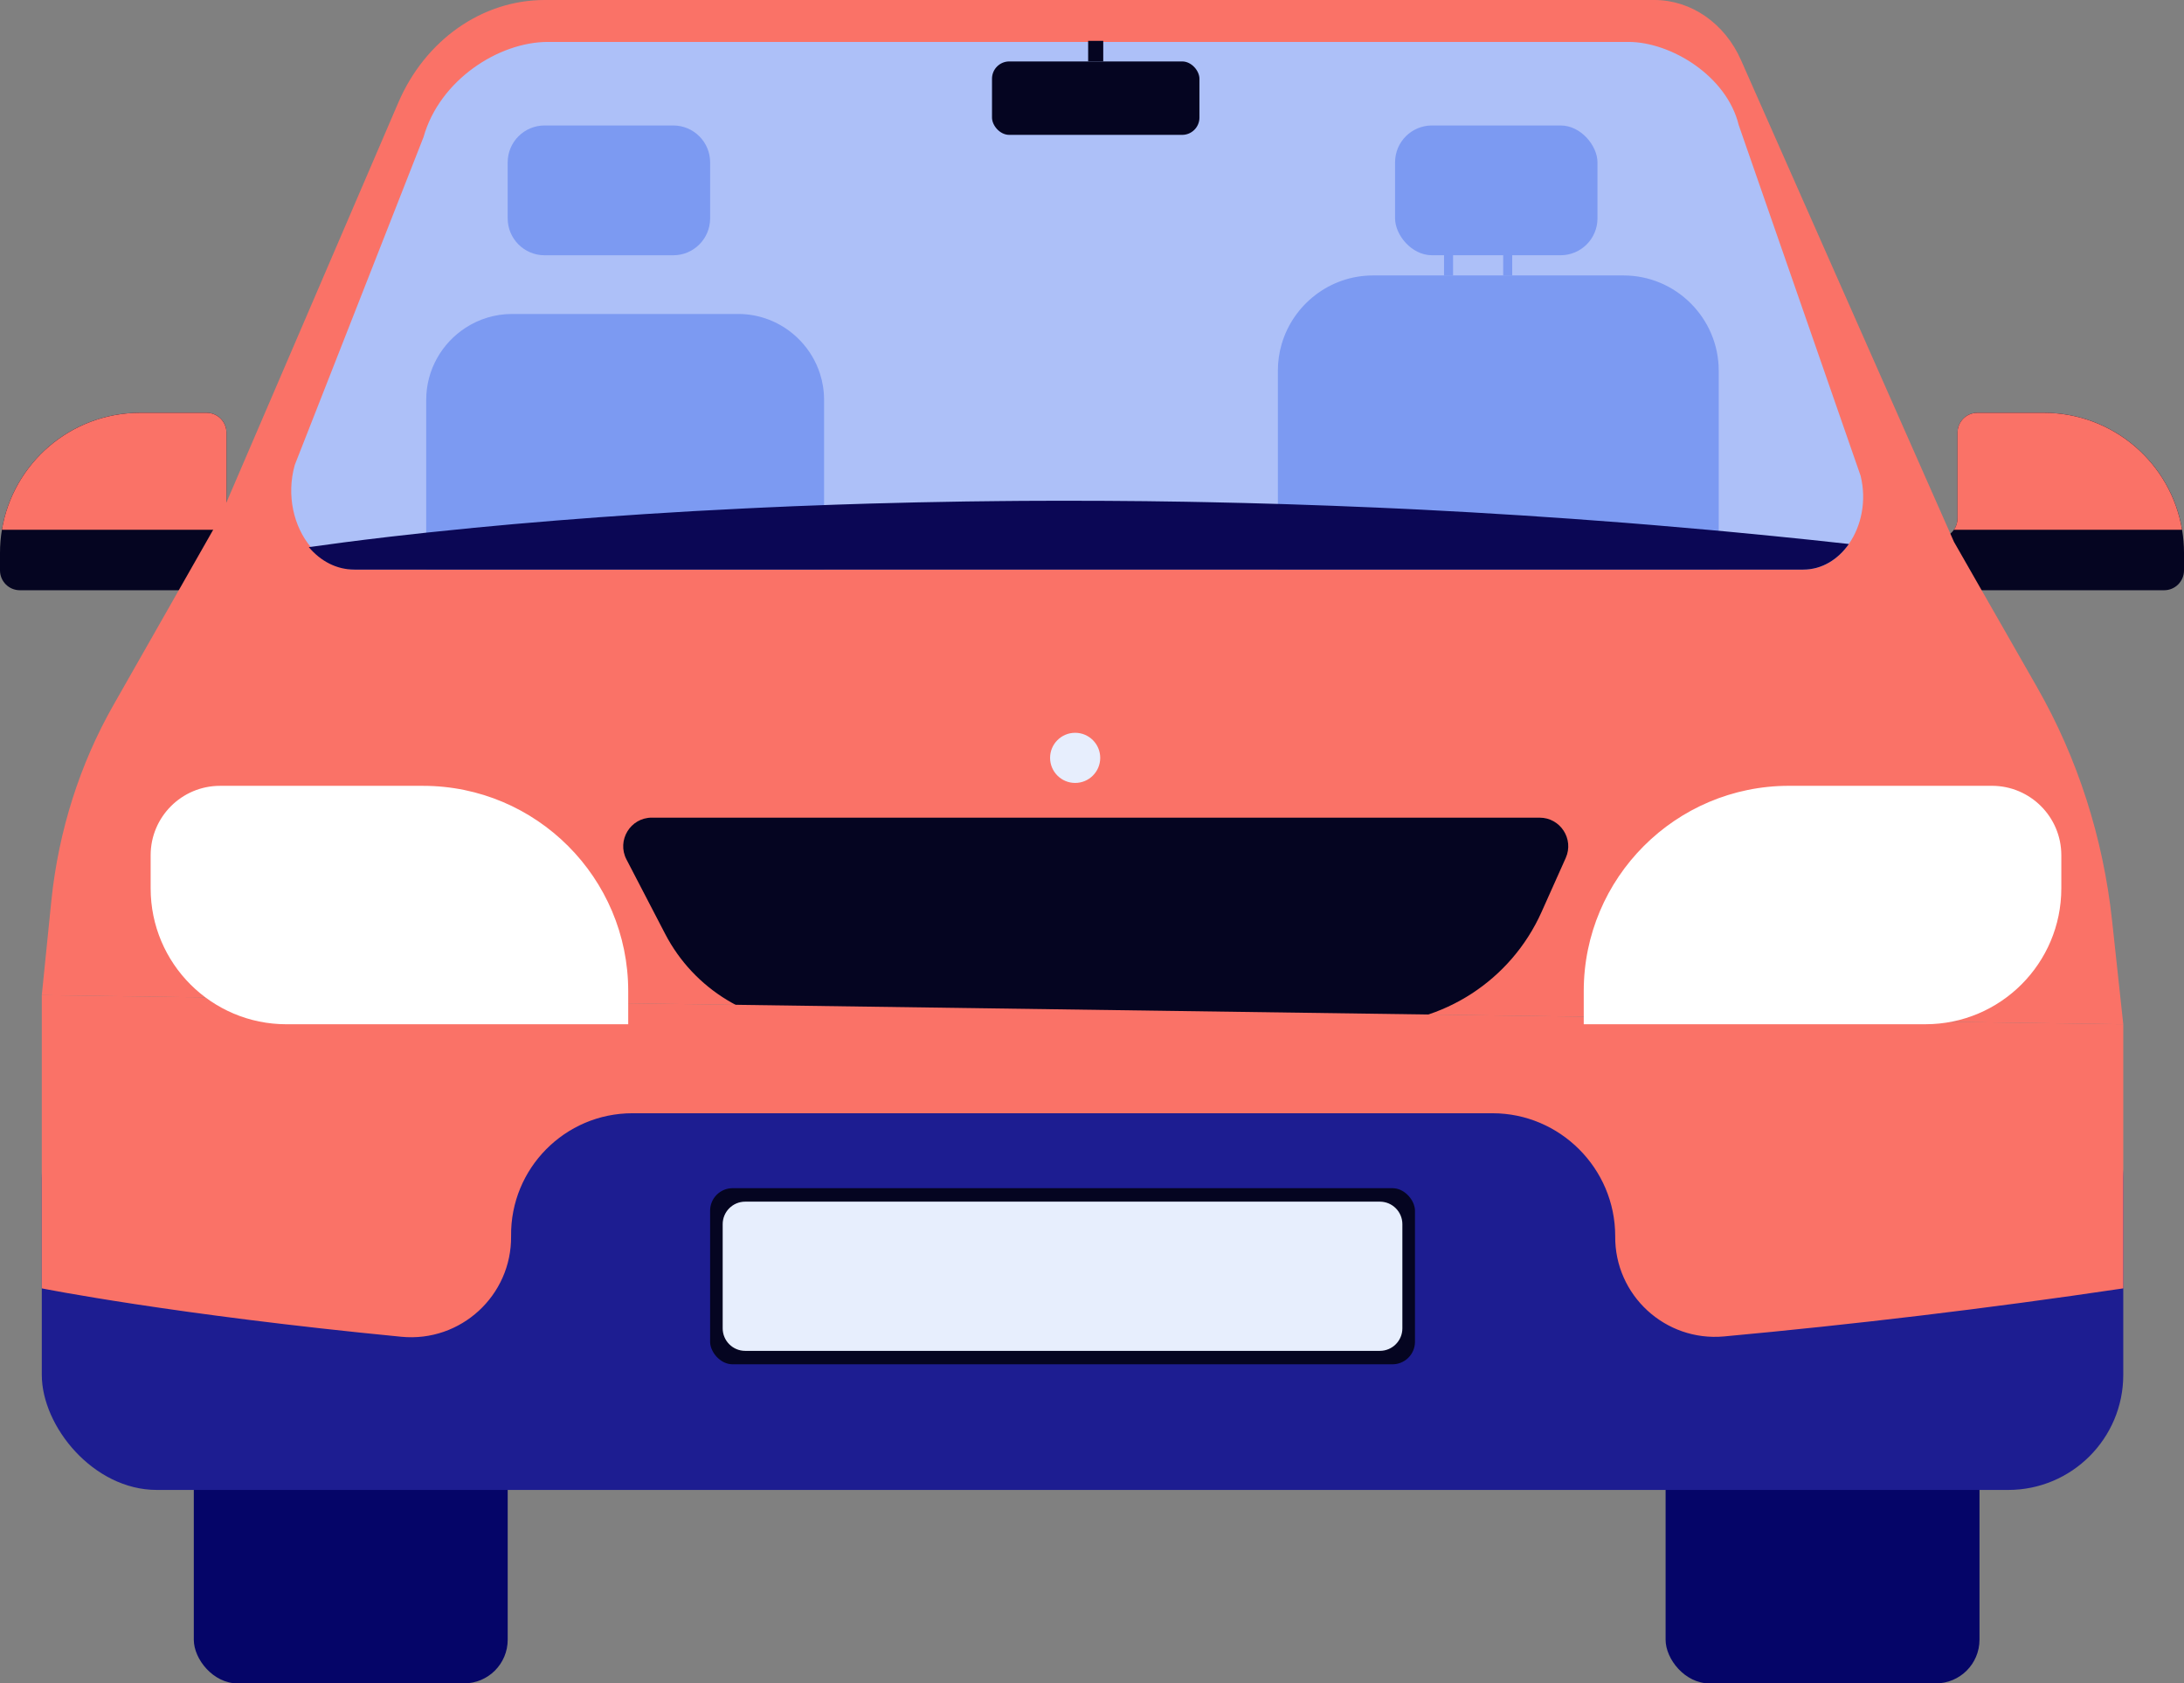 <?xml version="1.0" encoding="UTF-8"?>
<svg id="Calque_2" data-name="Calque 2" xmlns="http://www.w3.org/2000/svg" viewBox="0 0 830.29 639.8">
  <rect x="0" y="0" width="830.29" height="639.8" fill="#808080" stroke="none"/>
  <defs>
    <style>
      .cls-1 {
        fill: #1d1d91;
      }

      .cls-1, .cls-2, .cls-3, .cls-4, .cls-5, .cls-6, .cls-7, .cls-8, .cls-9 {
        stroke-width: 0px;
      }

      .cls-2 {
        fill: #fa7267;
      }

      .cls-3 {
        fill: #0b0755;
      }

      .cls-4 {
        fill: #e7eefd;
      }

      .cls-5 {
        fill: #fff;
      }

      .cls-6 {
        fill: #050568;
      }

      .cls-7 {
        fill: #adc0f8;
      }

      .cls-8 {
        fill: #050521;
      }

      .cls-9 {
        fill: #7c9af2;
      }
    </style>
  </defs>
  <g id="_ëîé_1" data-name="‘ëîé_1">
    <g>
      <g>
        <path class="cls-8" d="m725.31,218.82l.59,1.22c1.26,2.62,3.9,4.29,6.8,4.29h90.05c4.16,0,7.54-3.38,7.54-7.55v-6.64c0-2.99-.25-5.94-.73-8.8-4.19-25.23-26.12-44.46-52.54-44.46h-25.28c-4.16,0-7.54,3.37-7.54,7.54v32.59c0,1.58-.49,3.09-1.37,4.33h-.01c-.75,1.09-1.82,1.99-3.09,2.55l-10.7,4.77c-3.87,1.73-5.56,6.31-3.73,10.14Z"/>
        <path class="cls-2" d="m742.83,201.35h86.72c-4.19-25.23-26.12-44.46-52.54-44.46h-25.28c-4.16,0-7.54,3.37-7.54,7.54v32.59c0,1.58-.49,3.09-1.37,4.33Z"/>
      </g>
      <path class="cls-8" d="m104.98,218.82l-.59,1.22c-1.26,2.62-3.9,4.29-6.8,4.29H7.54c-4.16,0-7.54-3.38-7.54-7.55v-6.64c0-2.99.25-5.94.73-8.8,4.19-25.23,26.12-44.46,52.54-44.46h25.28c4.16,0,7.54,3.37,7.54,7.54v32.59c0,1.58.49,3.09,1.37,4.33h.01c.75,1.09,1.82,1.99,3.09,2.55l10.7,4.77c3.87,1.73,5.56,6.31,3.73,10.14Z"/>
      <path class="cls-2" d="m774.51,261.32l-31.67-55.38-80.98-183.14c-6.17-13.95-18.94-22.8-32.93-22.8H207.07c-23.76,0-45.41,15.17-55.65,39l-68.02,158.21-40.28,70.76c-12.76,22.41-20.81,47.72-23.57,74.07l-3.66,36.17,791.31,11.09-4.25-39.39c-3.4-31.52-13.12-61.79-28.45-88.58Z"/>
      <path class="cls-8" d="m247.79,310.77h337.54c7.87,0,13.13,8.12,9.92,15.3l-9.2,20.55c-11.62,25.95-37.4,42.66-65.83,42.66h-210.82c-23.77,0-45.56-13.23-56.52-34.32l-14.72-28.32c-3.76-7.23,1.49-15.88,9.64-15.88Z"/>
      <rect class="cls-6" x="73.68" y="468.62" width="119.33" height="171.18" rx="16.59" ry="16.59"/>
      <rect class="cls-6" x="633.21" y="468.62" width="119.33" height="171.18" rx="16.59" ry="16.59"/>
      <rect class="cls-1" x="15.89" y="403.84" width="791.31" height="162.44" rx="43.74" ry="43.74"/>
      <path class="cls-2" d="m807.2,389.29v100.38c-52.23,7.77-102.92,13.76-151.73,18.26-22.39,2.07-41.66-15.66-41.42-38.15h0c0-25.67-20.99-46.67-46.65-46.67H240.43c-25.67,0-46.43,21-46.13,46.67h0c.26,22.62-19.19,40.47-41.71,38.28-86.96-8.44-136.7-18.39-136.7-18.39v-111.47l791.31,11.09Z"/>
      <path class="cls-7" d="m702.87,206.76c-4.12,5.89-10.25,9.73-17.32,9.73H135.42c-6.88,0-12.93-3.35-17.32-8.63-6.42-7.72-9.3-19.58-6.03-31.17l48.94-124.59c6.1-21.64,28.5-36.17,47.3-36.17h410.78c16.07,0,37.34,12.85,41.92,31.6l46.35,133.35c2.32,9.52.26,19.07-4.5,25.88Z"/>
      <g>
        <rect class="cls-8" x="269.96" y="451.59" width="267.97" height="66.94" rx="8.56" ry="8.56"/>
        <path class="cls-4" d="m283.3,456.71h241.28c4.72,0,8.56,3.83,8.56,8.56v39.59c0,4.72-3.83,8.56-8.56,8.56h-241.28c-4.72,0-8.56-3.83-8.56-8.56v-39.59c0-4.72,3.83-8.56,8.56-8.56Z"/>
      </g>
      <path class="cls-2" d="m87.46,201.35H.73c4.19-25.23,26.12-44.46,52.54-44.46h25.28c4.16,0,7.54,3.37,7.54,7.54v32.59c0,1.58.49,3.09,1.37,4.33Z"/>
      <path class="cls-5" d="m680.11,298.66h77.16c14.56,0,26.38,11.82,26.38,26.38v12.6c0,28.5-23.14,51.64-51.64,51.64h-129.92v-12.6c0-43.06,34.96-78.02,78.02-78.02Z"/>
      <path class="cls-5" d="m57.28,298.66h129.92c28.5,0,51.64,23.14,51.64,51.64v12.6c0,14.56-11.82,26.38-26.38,26.38h-77.16c-43.06,0-78.02-34.96-78.02-78.02v-12.6h0Z" transform="translate(296.11 687.95) rotate(180)"/>
      <path class="cls-4" d="m399.21,288.04c0-5.26,4.27-9.53,9.53-9.53s9.53,4.27,9.53,9.53-4.27,9.53-9.53,9.53-9.53-4.27-9.53-9.53Z"/>
      <path class="cls-9" d="m313.29,151.98v64.51h-151.26v-64.51c0-11.46,5.98-21.58,14.97-27.41,5.1-3.31,11.17-5.24,17.68-5.24h85.97c4.03,0,7.89.74,11.46,2.09,9.27,3.5,16.56,11.12,19.62,20.6,1.01,3.14,1.56,6.49,1.56,9.95Z"/>
      <path class="cls-9" d="m653.41,140.85v75.63h-167.6v-75.63c0-3.44.49-6.78,1.4-9.94,4.35-15.1,18.31-26.22,34.76-26.22h95.27c19.89,0,36.16,16.27,36.16,36.16Z"/>
      <rect class="cls-9" x="530.36" y="47.69" width="76.95" height="49.32" rx="14.01" ry="14.01"/>
      <path class="cls-9" d="m207.02,47.69h48.94c7.73,0,14.01,6.28,14.01,14.01v21.31c0,7.73-6.28,14.01-14.01,14.01h-48.94c-7.73,0-14.01-6.28-14.01-14.01v-21.31c0-7.73,6.28-14.01,14.01-14.01Z"/>
      <path class="cls-3" d="m673.48,203.67c-4.53-.46-9.05-.89-13.55-1.32-1.34-.13-2.68-.25-4.01-.38-2.28-.21-4.56-.42-6.82-.62-6.35-.58-12.66-1.12-18.92-1.64-.66-.06-1.32-.11-1.98-.17-3.51-.29-7.01-.57-10.48-.85-13.44-1.05-26.68-2-39.73-2.83-12.59-.81-24.98-1.51-37.2-2.13-1.97-.1-3.94-.19-5.9-.29-1.37-.06-2.74-.13-4.1-.19-.29-.01-.58-.03-.87-.04-2.23-.1-4.47-.21-6.69-.3-11.33-.49-22.47-.91-33.43-1.26-.75-.03-1.51-.05-2.26-.07-9.75-.3-19.36-.54-28.82-.73-2.79-.06-5.57-.11-8.33-.16-10.02-.17-19.87-.28-29.54-.33-1.37,0-2.74-.01-4.1-.02-5.2-.03-10.34-.03-15.42-.02-3.89,0-7.74.02-11.57.04h0c-.62,0-1.25.01-1.87.01-2.61.02-5.2.04-7.78.07-4.33.04-8.62.09-12.86.15-12.6.19-24.82.46-36.64.8-4.14.12-8.21.25-12.24.39-1.39.05-2.77.1-4.15.15-4.23.15-8.41.31-12.53.47-.62.03-1.24.05-1.86.08-.82.04-1.62.07-2.43.11-2.31.1-4.59.19-6.86.3-2.5.11-4.97.22-7.43.35-26.58,1.28-50.5,2.89-71.48,4.58-11.34.9-21.83,1.85-31.4,2.77-6.4.62-12.4,1.23-17.97,1.83-5,.53-9.66,1.06-13.99,1.56-13.55,1.58-23.71,2.95-30.15,3.87-.24.04-.48.07-.71.1,4.4,5.22,10.45,8.53,17.31,8.53h550.85c7.06,0,13.2-3.84,17.32-9.73-9.88-1.1-19.68-2.13-29.4-3.09Z"/>
      <rect class="cls-9" x="548.98" y="96.34" width="3.43" height="8.38"/>
      <rect class="cls-9" x="571.47" y="96.34" width="3.43" height="8.38"/>
      <g>
        <rect class="cls-8" x="377.13" y="23.35" width="78.86" height="27.91" rx="6.57" ry="6.57"/>
        <rect class="cls-8" x="413.68" y="15.53" width="5.74" height="7.82"/>
      </g>
    </g>
  </g>
</svg>
